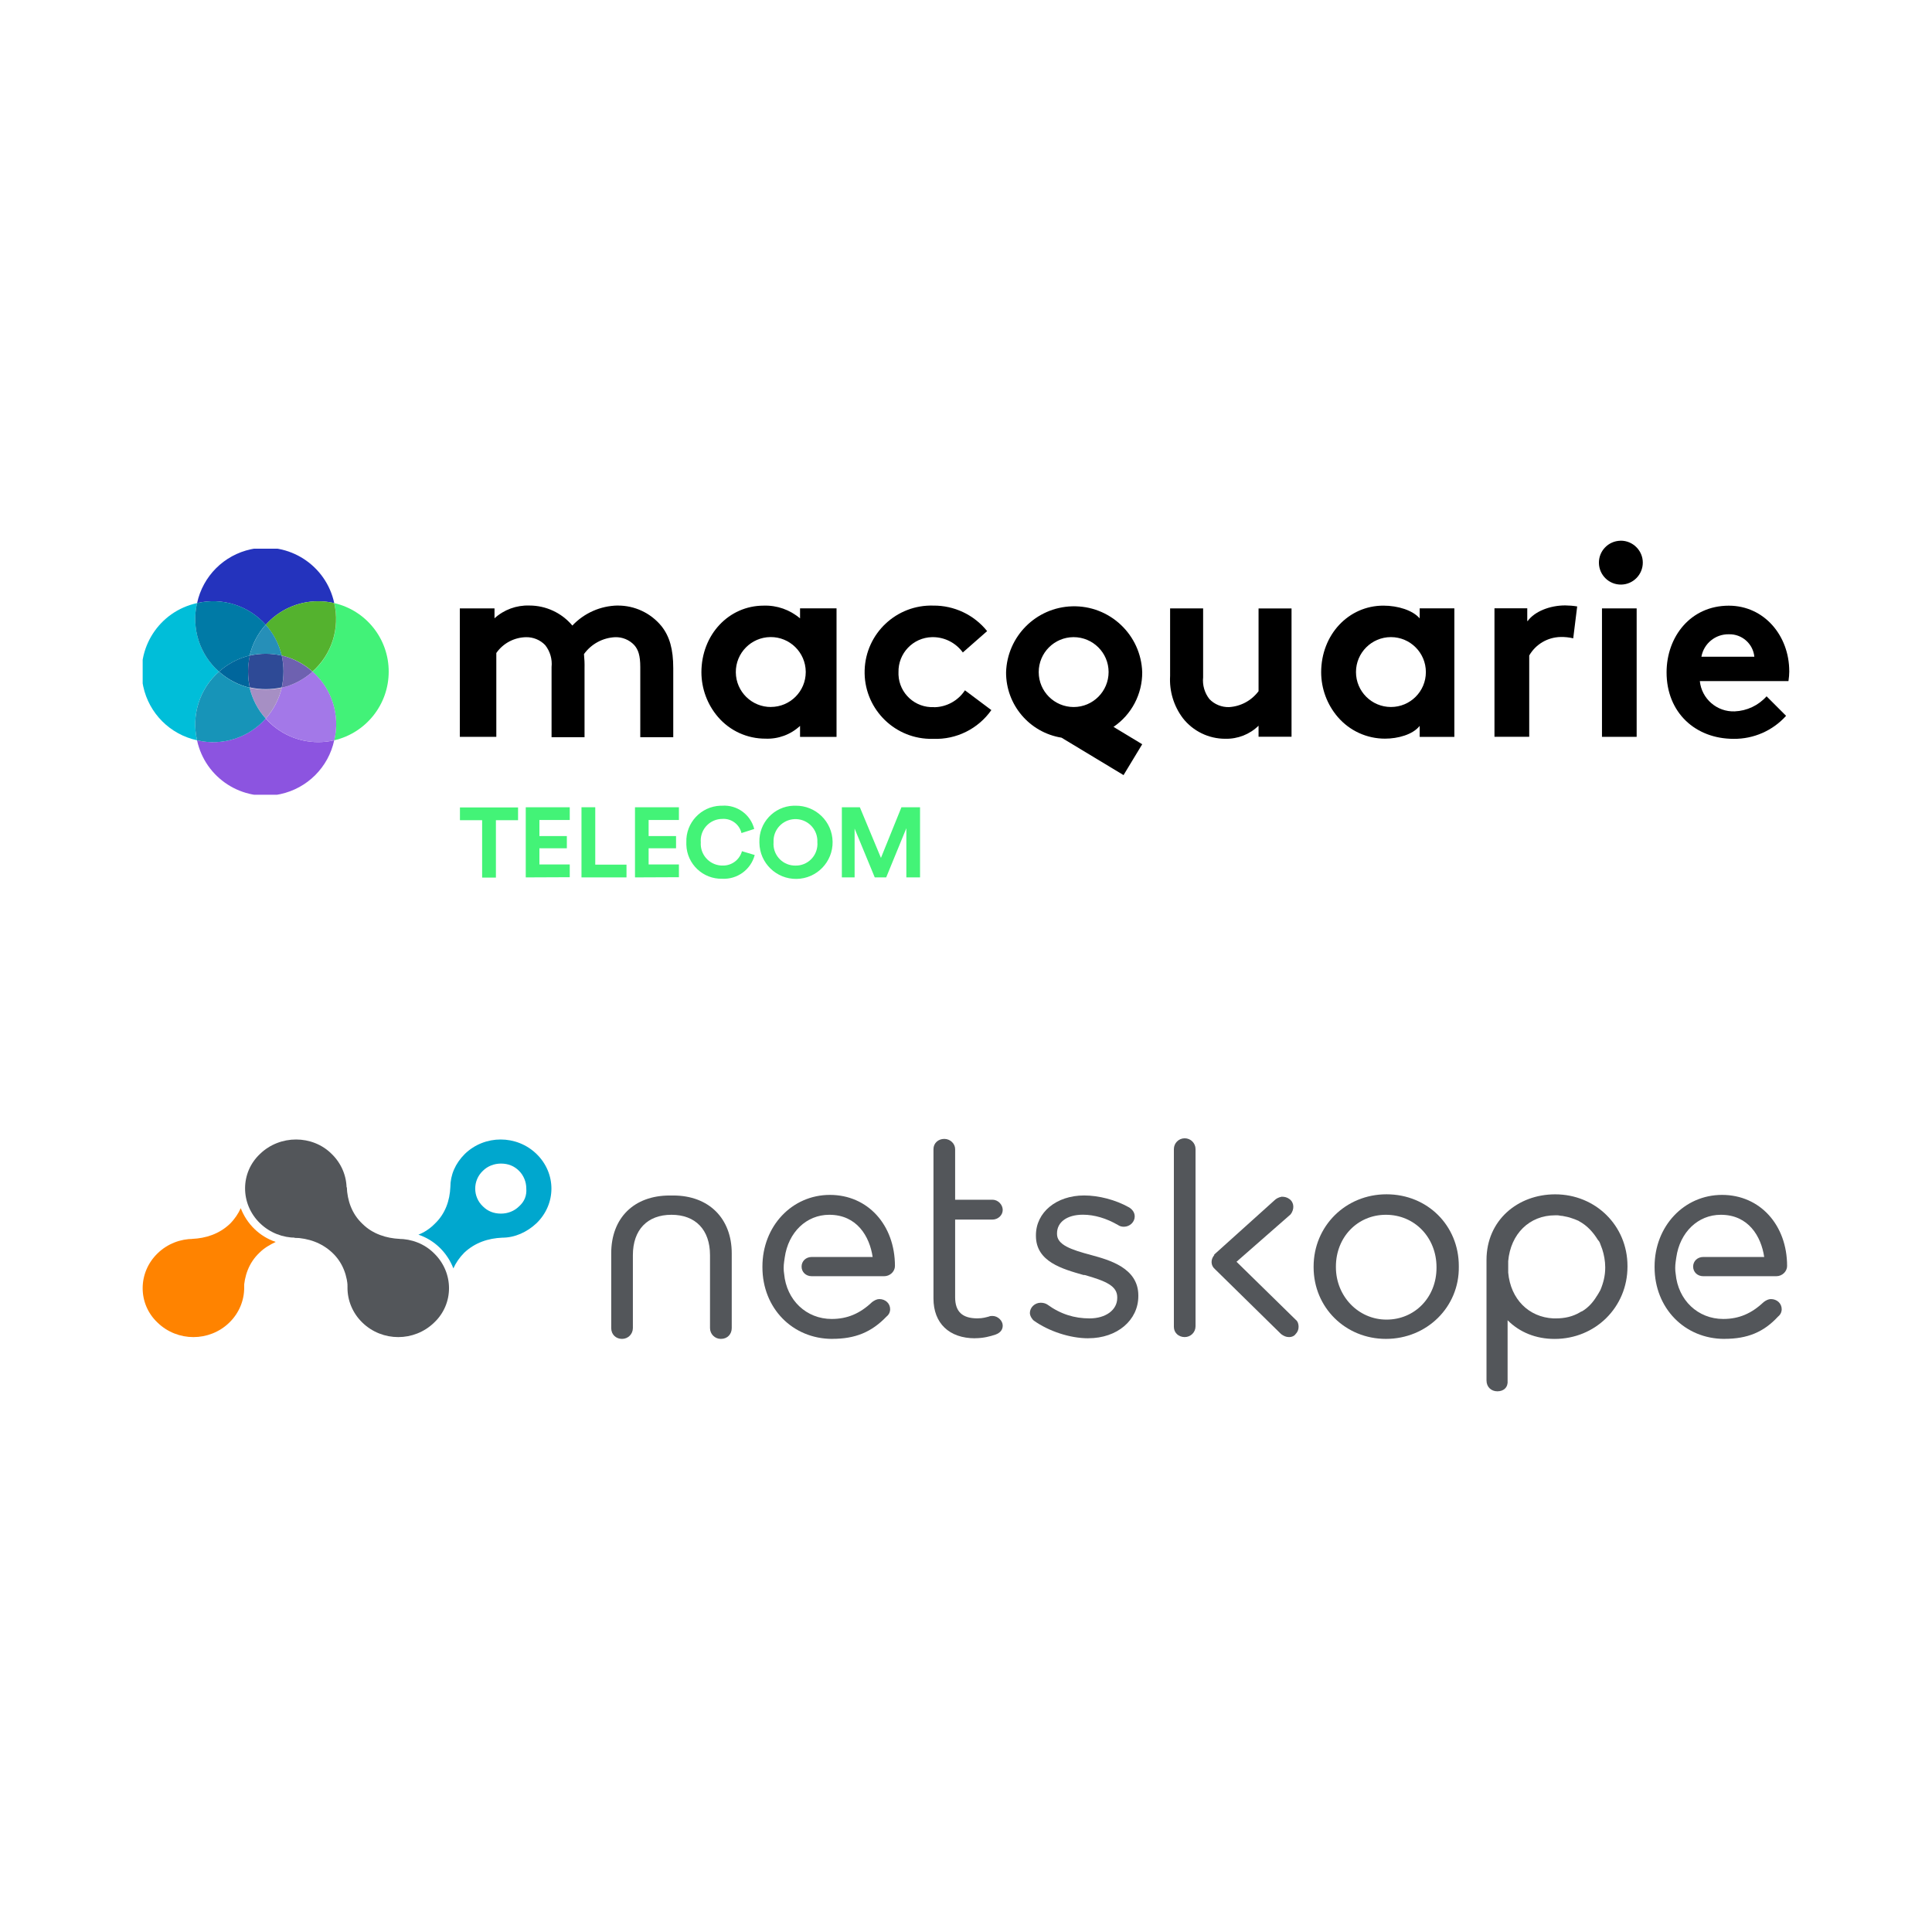 <?xml version="1.0" encoding="UTF-8"?>
<svg id="Layer_1" data-name="Layer 1" xmlns="http://www.w3.org/2000/svg" xmlns:xlink="http://www.w3.org/1999/xlink" viewBox="0 0 512 512">
  <defs>
    <style>
      .cls-1 {
        fill: #00669c;
      }

      .cls-2 {
        fill: #6e61b0;
      }

      .cls-3 {
        fill: #2433bd;
      }

      .cls-4 {
        fill: #54b22e;
      }

      .cls-5 {
        fill: #00bed9;
      }

      .cls-6 {
        fill: none;
      }

      .cls-7 {
        fill: #007aa6;
      }

      .cls-8 {
        fill: #53565a;
      }

      .cls-9 {
        fill: #1794b8;
      }

      .cls-10 {
        fill: #ff8300;
      }

      .cls-11 {
        fill: #43f377;
      }

      .cls-12 {
        fill: #2e4a96;
      }

      .cls-13 {
        fill: #00a7ce;
      }

      .cls-14 {
        fill: #42f278;
      }

      .cls-15 {
        fill: #a378e8;
      }

      .cls-16 {
        fill: #268fb8;
      }

      .cls-17 {
        fill: #a68fc4;
      }

      .cls-18 {
        clip-path: url(#clippath);
      }

      .cls-19 {
        fill: #8c54e0;
      }
    </style>
    <clipPath id="clippath">
      <rect class="cls-6" x="37.81" y="145.41" width="65.2" height="65.2"/>
    </clipPath>
  </defs>
  <g>
    <path d="M163.71,160.47c-4.56.07-8.9,1.99-12.03,5.31-2.83-3.38-7.02-5.32-11.42-5.31-3.39-.11-6.7,1.1-9.21,3.38v-2.62h-9.19v34.04h9.67v-22.22c1.8-2.58,4.73-4.13,7.88-4.19,1.91-.03,3.74.72,5.07,2.1,1.3,1.64,1.91,3.73,1.69,5.81v18.59h8.74v-18.25c.03-1.26-.02-2.52-.15-3.77,1.93-2.68,4.97-4.33,8.26-4.48,1.91-.06,3.76.7,5.07,2.1,1.05,1.2,1.59,2.74,1.59,5.81v18.59h8.74v-18.25c0-5.07-.96-8.45-3.13-11.19-2.85-3.47-7.11-5.47-11.59-5.44"/>
    <path d="M247.47,187.39c-4.94.23-9.13-3.6-9.36-8.54,0-.23,0-.46,0-.69-.12-5.02,3.85-9.19,8.87-9.31h.36c3.1.04,6,1.55,7.82,4.06l6.44-5.66c-3.47-4.32-8.73-6.81-14.26-6.76-9.75-.3-17.9,7.36-18.2,17.11s7.36,17.9,17.11,18.2c.36.01.73.01,1.09,0,6.09.23,11.88-2.64,15.38-7.62l-7-5.24c-1.8,2.74-4.84,4.42-8.11,4.48"/>
    <path d="M333.52,183.18c-1.86,2.49-4.72,4.03-7.82,4.21-1.94.05-3.82-.71-5.17-2.1-1.3-1.64-1.91-3.73-1.69-5.81v-18.25h-8.75v17.9c-.24,4.01.96,7.98,3.38,11.19,2.7,3.45,6.85,5.47,11.24,5.46,3.29.08,6.47-1.16,8.82-3.46v2.92h8.74v-34h-8.74v21.95h0Z"/>
    <path d="M404.74,164.59v-3.38h-8.69v34.05h9.21v-21.55c1.72-2.97,4.85-4.82,8.28-4.9,1.14-.03,2.27.09,3.38.35l1.05-8.45c-1.04-.17-2.1-.26-3.16-.27-4.12,0-8.11,1.61-9.95,4.12"/>
    <path d="M429.42,143.3c-3.21.07-5.76,2.72-5.69,5.93s2.72,5.76,5.93,5.69c3.17-.06,5.7-2.66,5.7-5.83s-2.62-5.81-5.83-5.8h-.1"/>
    <rect x="424.54" y="161.23" width="9.19" height="34.04"/>
    <path d="M474.17,177.88c0-9.43-6.66-17.37-16.02-17.37-10.14,0-16.49,8.23-16.49,17.68,0,10.63,7.62,17.61,17.76,17.61,5.3.06,10.37-2.16,13.91-6.1l-5.17-5.17c-2.16,2.42-5.21,3.86-8.45,3.99-4.71.18-8.76-3.33-9.24-8.03h23.49c.14-.88.21-1.78.22-2.67M450.89,174.04c.63-3.5,3.71-6.02,7.27-5.95,3.46-.1,6.42,2.5,6.76,5.95h-14.03Z"/>
    <path d="M212.02,163.88c-2.68-2.29-6.12-3.5-9.65-3.38-9.23,0-16.49,7.69-16.49,17.69.02,4.34,1.58,8.54,4.41,11.83,3.14,3.65,7.72,5.74,12.54,5.73,3.39.15,6.7-1.07,9.19-3.38v2.92h9.67v-34.07h-9.67v2.65h0ZM204.35,187.36c-5.11.05-9.3-4.06-9.35-9.18s4.06-9.3,9.18-9.35c5.11-.05,9.3,4.06,9.35,9.18v.1c0,5.1-4.14,9.24-9.24,9.24"/>
    <path d="M302.7,178.17c-.3-9.96-8.63-17.79-18.59-17.49-9.54.29-17.2,7.95-17.49,17.49-.04,8.6,6.19,15.95,14.69,17.32l16.44,9.92,4.95-8.18-7.61-4.6c4.79-3.25,7.64-8.68,7.61-14.47M284.51,168.85c5.12,0,9.27,4.13,9.28,9.24,0,5.11-4.13,9.27-9.24,9.28-5.12,0-9.27-4.13-9.28-9.24v-.02c0-5.11,4.14-9.25,9.24-9.26"/>
    <path d="M376.23,163.88c-1.84-2.16-5.78-3.38-9.62-3.38-9.24,0-16.49,7.69-16.49,17.69.02,4.34,1.58,8.54,4.41,11.83,3.14,3.65,7.71,5.74,12.52,5.73,3.38,0,7.33-1.05,9.18-3.38v2.92h9.19v-34.07h-9.19v2.65h0ZM368.61,187.36c-5.12,0-9.26-4.15-9.26-9.26s4.15-9.26,9.26-9.26,9.26,4.15,9.26,9.26v.02c0,5.11-4.14,9.24-9.24,9.24h-.02"/>
  </g>
  <g class="cls-18">
    <g>
      <path class="cls-19" d="M70.41,190.42c-4.54,5.12-11.52,7.34-18.19,5.76,2.15,10.04,12.04,16.43,22.08,14.27,7.15-1.54,12.74-7.12,14.27-14.27-1.39.33-2.81.49-4.24.49-5.32,0-10.39-2.27-13.93-6.25"/>
      <path class="cls-14" d="M103.01,178c.02-8.68-5.97-16.23-14.43-18.17,1.57,6.66-.65,13.63-5.76,18.17,5.12,4.54,7.34,11.52,5.76,18.19,8.45-1.98,14.43-9.51,14.43-18.19"/>
      <path class="cls-3" d="M70.41,165.59c3.53-3.98,8.6-6.26,13.93-6.25,1.43,0,2.85.16,4.24.49-2.15-10.04-12.04-16.43-22.08-14.27-7.15,1.54-12.74,7.12-14.27,14.27,6.66-1.57,13.65.64,18.19,5.76"/>
      <path class="cls-5" d="M58.04,178c-5.13-4.52-7.37-11.5-5.81-18.17-10.04,2.15-16.43,12.04-14.27,22.08,1.54,7.15,7.12,12.74,14.27,14.27-1.56-6.67.67-13.66,5.81-18.19"/>
      <path class="cls-15" d="M82.83,178c-2.32,2.08-5.13,3.55-8.16,4.26-.72,3.03-2.17,5.83-4.24,8.16,3.53,3.98,8.6,6.26,13.93,6.25,1.43,0,2.85-.16,4.24-.49,1.57-6.66-.64-13.65-5.76-18.19"/>
      <path class="cls-4" d="M70.41,165.59c2.07,2.32,3.52,5.11,4.24,8.13,3.03.71,5.84,2.17,8.16,4.24,5.1-4.53,7.32-11.49,5.76-18.13-1.39-.33-2.81-.49-4.24-.49-5.32,0-10.39,2.27-13.93,6.25"/>
      <path class="cls-2" d="M75.13,178c0,1.43-.15,2.86-.47,4.26,3.04-.71,5.84-2.18,8.16-4.26-2.32-2.08-5.13-3.55-8.16-4.28.32,1.39.48,2.81.47,4.24"/>
      <path class="cls-17" d="M66.16,182.26c.72,3.03,2.18,5.84,4.26,8.16,2.07-2.33,3.52-5.13,4.24-8.16-2.78.62-5.67.62-8.45,0"/>
      <path class="cls-7" d="M58.04,178c2.31-2.07,5.1-3.54,8.11-4.28.72-3.03,2.18-5.84,4.26-8.16-4.55-5.11-11.53-7.31-18.19-5.73-1.55,6.66.68,13.64,5.81,18.17"/>
      <path class="cls-1" d="M66.16,173.72c-3.02.73-5.8,2.2-8.11,4.28,2.32,2.08,5.13,3.54,8.16,4.26-.62-2.78-.62-5.67,0-8.45"/>
      <path class="cls-12" d="M74.66,173.72c-2.78-.62-5.67-.62-8.45,0-.62,2.78-.62,5.67,0,8.45,2.78.62,5.67.62,8.45,0,.62-2.78.62-5.67,0-8.45"/>
      <path class="cls-16" d="M74.66,173.72c-.71-3.03-2.17-5.84-4.24-8.16-2.08,2.32-3.55,5.13-4.26,8.16,2.78-.62,5.67-.62,8.45,0"/>
      <path class="cls-9" d="M70.41,190.42c-2.08-2.32-3.54-5.13-4.26-8.16-3.02-.72-5.8-2.19-8.11-4.26-5.14,4.53-7.37,11.52-5.81,18.19,6.66,1.57,13.65-.64,18.19-5.76"/>
    </g>
  </g>
  <path class="cls-11" d="M131.42,217.36v15.21h-3.65v-15.21h-5.88v-3.38h15.4v3.38h-5.87Z"/>
  <path class="cls-11" d="M139.33,232.52v-18.59h11.66v3.38h-8.04v4.26h7.27v3.23h-7.27v4.29h8.04v3.38l-11.66.05h0Z"/>
  <path class="cls-11" d="M154.1,232.52v-18.59h3.65v15.21h8.28v3.38h-11.93,0Z"/>
  <path class="cls-11" d="M168.28,232.52v-18.59h11.64v3.38h-8.03v4.26h7.27v3.23h-7.27v4.29h8.03v3.38l-11.64.05h0Z"/>
  <path class="cls-11" d="M181.89,223.22c-.18-5.18,3.88-9.52,9.05-9.7h.41c3.96-.28,7.56,2.32,8.53,6.17l-3.38,1.08c-.54-2.32-2.69-3.91-5.07-3.75-3.16,0-5.73,2.56-5.73,5.73,0,.16,0,.32.02.48-.22,3.17,2.16,5.91,5.33,6.14.15.01.29.02.44.01,2.38.07,4.51-1.5,5.14-3.8l3.38,1.01c-1.02,3.87-4.61,6.49-8.6,6.29-5.12.13-9.38-3.91-9.52-9.03v-.62h0Z"/>
  <path class="cls-11" d="M210.8,213.52c5.36-.08,9.77,4.19,9.85,9.55s-4.19,9.77-9.55,9.85c-5.36.08-9.77-4.19-9.85-9.55v-.15c-.18-5.18,3.87-9.52,9.05-9.7h.5ZM210.8,229.39c3.16.06,5.77-2.46,5.83-5.63,0-.19,0-.37-.02-.56.17-3.21-2.29-5.95-5.49-6.12-3.21-.17-5.95,2.29-6.12,5.49,0,.21,0,.42,0,.63-.25,3.15,2.1,5.92,5.25,6.17.18.01.36.02.54.02h.01Z"/>
  <path class="cls-11" d="M240.19,232.52v-13.03l-5.34,13.03h-3.03l-5.34-12.93v12.93h-3.38v-18.59h4.77l5.59,13.42,5.43-13.42h4.93v18.59h-3.63,0Z"/>
  <g>
    <path class="cls-10" d="M63.8,320.18c-.64,1.44-1.6,2.87-2.87,4.15-2.87,2.71-6.39,3.83-10.06,3.99l13.73,13.41c.16-3.51,1.28-7.02,4.15-9.74,1.28-1.28,2.71-2.08,4.31-2.87-4.31-1.44-7.66-4.79-9.26-8.94Z"/>
    <path class="cls-10" d="M60.76,350.51c5.27-5.11,5.27-13.41,0-18.36-5.27-5.11-13.73-5.11-19,0-5.27,5.11-5.27,13.41,0,18.36,5.27,5.11,13.73,5.11,19,0Z"/>
    <path class="cls-8" d="M87.9,305.81c5.27,5.11,5.27,13.41,0,18.36-5.27,5.11-13.73,5.11-19,0-5.27-5.11-5.27-13.41,0-18.36,5.27-5.11,13.89-5.11,19,0Z"/>
    <path class="cls-13" d="M142.18,305.81c-5.27-5.11-13.73-5.11-19,0-2.55,2.55-3.83,5.59-3.83,8.78-.16,3.51-1.28,7.02-4.15,9.74-1.28,1.28-2.71,2.24-4.31,2.87,4.31,1.44,7.66,4.79,9.26,8.94.64-1.44,1.6-2.87,2.87-4.15,2.87-2.71,6.39-3.83,10.06-3.99,3.35,0,6.55-1.44,9.1-3.83,5.27-5.11,5.27-13.25,0-18.36ZM137.55,319.7c-1.28,1.28-3.03,1.92-4.79,1.92-1.92,0-3.51-.64-4.79-1.92-2.71-2.55-2.71-6.86,0-9.42,1.28-1.28,3.03-1.92,4.79-1.92,1.92,0,3.51.64,4.79,1.92,1.28,1.28,1.92,3.03,1.92,4.63.16,1.92-.48,3.51-1.92,4.79Z"/>
    <path class="cls-8" d="M115.04,332.15c5.27,5.11,5.27,13.41,0,18.36-5.27,5.11-13.73,5.11-19,0-5.27-5.11-5.27-13.41,0-18.36,5.27-5.11,13.89-5.11,19,0Z"/>
    <path class="cls-8" d="M96.05,324.33c-2.87-2.71-3.99-6.23-4.15-9.74l-13.89,13.41c3.67.16,7.18,1.28,10.06,3.99s3.99,6.23,4.15,9.74l13.73-13.41c-3.51-.16-7.18-1.28-9.9-3.99Z"/>
    <path class="cls-8" d="M258.4,354.66c-6.86,0-11.02-3.99-11.02-10.54v-39.59c0-1.6,1.28-2.71,2.87-2.71s2.87,1.28,2.87,2.71v13.41h9.9c1.44,0,2.71,1.28,2.71,2.71s-1.28,2.55-2.71,2.55h-9.9v20.59c0,3.83,1.92,5.59,5.91,5.59,1.44,0,2.39-.32,3.03-.48.32-.16.64-.16.96-.16,1.44,0,2.71,1.28,2.71,2.55,0,1.12-.64,1.92-1.92,2.39-1.44.48-3.19.96-5.43.96Z"/>
    <path class="cls-8" d="M288.42,354.66c-4.95,0-10.54-1.92-14.37-4.63-.48-.32-1.12-1.28-1.12-2.08,0-1.44,1.28-2.71,2.87-2.71.64,0,1.28.16,1.76.48,3.51,2.55,7.18,3.67,11.18,3.67,4.31,0,7.34-2.24,7.34-5.43v-.16c0-3.03-3.03-4.31-8.62-5.91h-.32c-5.59-1.6-12.61-3.51-12.61-10.38v-.16c0-6.07,5.43-10.54,12.77-10.54,3.83,0,8.3,1.12,11.97,3.19h0c.96.64,1.44,1.44,1.44,2.39,0,1.44-1.28,2.71-2.87,2.71-.64,0-1.12-.16-1.6-.48-3.03-1.76-6.23-2.71-9.26-2.71-4.15,0-6.86,1.92-6.86,4.95v.16c0,2.87,3.67,4.15,9.1,5.59,4.63,1.28,12.45,3.35,12.45,10.7v.16c0,6.39-5.59,11.18-13.25,11.18Z"/>
    <path class="cls-8" d="M313.96,354.34c-1.6,0-2.87-1.12-2.87-2.71v-47.1c0-1.6,1.28-2.87,2.87-2.87s2.87,1.28,2.87,2.87v46.94c0,1.6-1.28,2.87-2.87,2.87Z"/>
    <path class="cls-8" d="M367.28,354.82c-10.7,0-19.16-8.3-19.16-19v-.16c0-10.7,8.46-19.16,19.32-19.16s19.16,8.3,19.16,19v.16c.16,10.7-8.46,19.16-19.32,19.16ZM367.28,321.93c-7.5,0-13.25,5.91-13.25,13.73v.16c0,7.66,5.91,13.89,13.41,13.89s13.25-5.91,13.25-13.73v-.16c0-7.82-5.75-13.89-13.41-13.89Z"/>
    <path class="cls-8" d="M220.57,354.82c-10.54,0-18.52-8.14-18.52-19v-.16c0-10.7,7.82-19,17.88-19s17.24,7.98,17.24,18.84c0,1.44-1.28,2.71-2.87,2.71h-19.16c-1.6,0-2.71-1.12-2.71-2.55s1.12-2.55,2.71-2.55h16.12c-.8-5.43-4.15-11.18-11.49-11.18-6.07,0-10.86,4.63-11.81,11.33l-.16,1.12c-.16,1.12-.16,2.24,0,3.19h0c.64,7.02,5.91,11.97,12.61,11.97,4.15,0,7.5-1.44,10.7-4.47.64-.48,1.28-.8,1.92-.8,1.6,0,2.87,1.12,2.87,2.71,0,.48-.16,1.28-.96,1.92-3.99,4.15-8.3,5.91-14.37,5.91Z"/>
    <path class="cls-8" d="M396.81,368.71c-1.6,0-2.87-1.12-2.87-2.87v-31.93c0-10.54,8.3-17.4,18.2-17.4,10.7,0,19.16,8.3,19.16,19v.16c0,10.7-8.46,19.16-19.32,19.16-4.95,0-9.26-1.76-12.45-4.95v15.96c.16,1.76-.96,2.87-2.71,2.87ZM399.69,337.26c.64,7.02,5.43,11.81,11.97,12.13h.64c2.39,0,4.47-.48,6.39-1.6.16-.16.32-.16.64-.32,1.6-.96,2.87-2.39,3.83-3.99.16-.16.16-.32.32-.48.16-.32.48-.8.64-1.12.8-1.92,1.28-3.83,1.28-5.91v-.16c0-1.6-.32-3.35-.8-4.79-.16-.48-.32-.8-.48-1.28s-.32-.8-.64-1.12c-1.28-2.08-2.87-3.83-4.95-4.95-.16-.16-.32-.16-.64-.32-.32-.16-.8-.32-1.28-.48-.8-.32-1.76-.48-2.55-.64-.48,0-.96-.16-1.28-.16h-.64c-6.86,0-11.81,4.95-12.45,12.13v3.03h0Z"/>
    <path class="cls-8" d="M341.58,354.34c-.8,0-1.44-.32-2.08-.8l-17.56-17.24c-1.12-.96-1.12-2.55-.16-3.67v-.16l15.96-14.37c.48-.48,1.12-.8,1.92-.96.8,0,1.44.16,2.08.64,1.28.96,1.28,2.71.32,3.99l-.16.16-14.21,12.45,15.65,15.33c.64.48.8,1.28.8,1.92,0,.8-.32,1.44-.8,1.92-.32.48-.96.8-1.76.8Z"/>
    <path class="cls-8" d="M191.03,354.82c-1.6,0-2.87-1.28-2.87-2.87v-19.32c0-6.71-3.83-10.7-10.22-10.7s-10.22,3.99-10.22,10.7v19.32c0,1.6-1.28,2.87-2.87,2.87s-2.87-1.12-2.87-2.87v-19.8c0-9.42,6.07-15.33,15.49-15.33h.96c9.42,0,15.49,6.07,15.49,15.33v19.8c0,1.6-1.12,2.87-2.87,2.87Z"/>
    <path class="cls-8" d="M457,354.82c-10.54,0-18.52-8.14-18.52-19v-.16c0-10.7,7.82-19,17.88-19s17.24,7.98,17.24,18.84c0,1.44-1.28,2.71-2.87,2.71h-19.32c-1.6,0-2.71-1.12-2.71-2.55s1.12-2.55,2.71-2.55h16.12c-.8-5.43-4.15-11.18-11.49-11.18-6.07,0-10.86,4.63-11.81,11.33l-.16,1.12c-.16,1.12-.16,2.24,0,3.19h0c.64,7.02,5.91,11.97,12.61,11.97,4.15,0,7.5-1.44,10.7-4.47.64-.48,1.28-.8,1.92-.8,1.6,0,2.87,1.12,2.87,2.71,0,.48-.16,1.28-.96,1.92-3.83,4.15-8.14,5.91-14.21,5.91Z"/>
  </g>
</svg>
